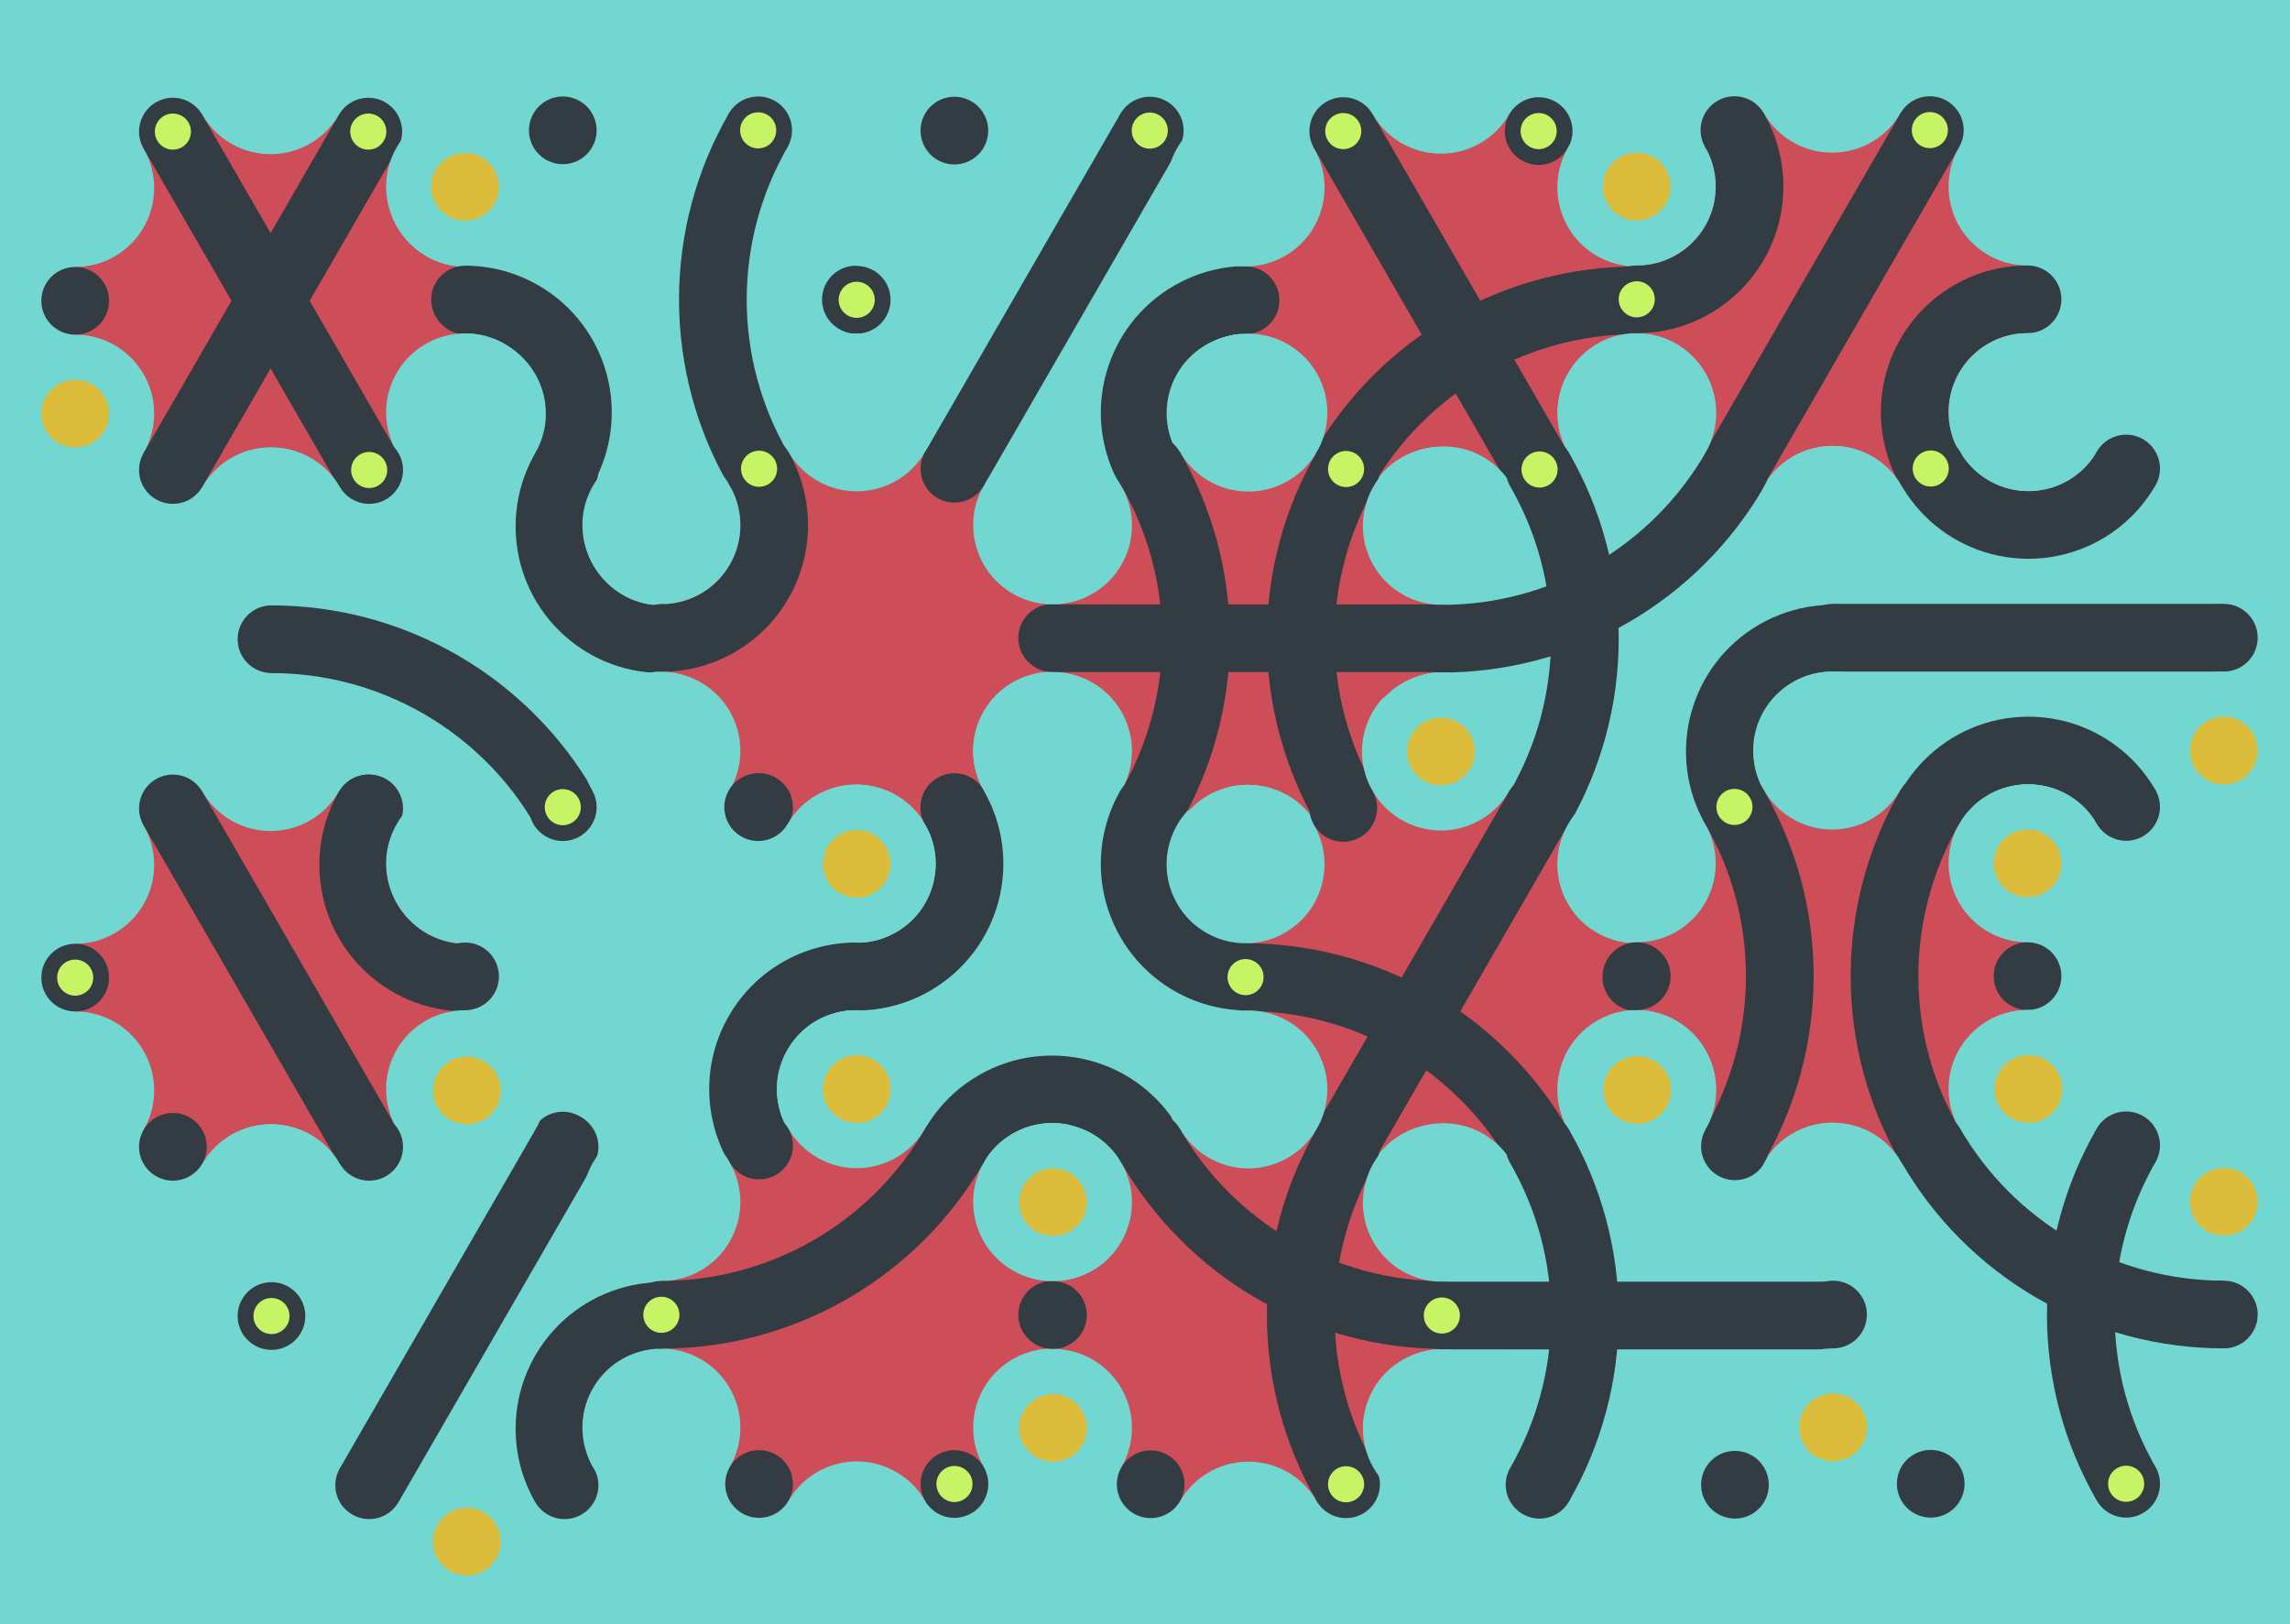 <svg xmlns='http://www.w3.org/2000/svg' width='1015' height='720'><rect width='100%' height='100%' fill='#71d7d0'/><g transform='translate(0,0)'><g transform='rotate(0 120 133)'><svg fill='none' stroke='none'><defs><clipPath id='hex-0-0'><polygon points='206.54,183.33 119.94,233.33 33.33,183.33 33.33,83.33 119.94,33.33 206.54,83.33'/></clipPath></defs><polygon points='206.54,183.33 119.94,233.33 33.33,183.33 33.33,83.33 119.94,33.33 206.54,83.33' fill='#71d7d0'/><circle r='133.335' cx='119.935' cy='133.335' fill='#cd4d58' clip-path='url(#hex-0-0)'/><g stroke='#333b43' stroke-width='30' clip-path='url(#hex-0-0)'><line x1='163.24' y1='208.33' x2='76.63' y2='58.33'/><line x1='76.63' y1='208.33' x2='163.24' y2='58.33'/></g><circle cx='206.54' cy='183.33' r='35' fill='#71d7d0'/><circle cx='206.54' cy='183.33' r='15' fill='#71d7d0'/><circle cx='119.94' cy='233.33' r='35' fill='#71d7d0'/><circle cx='119.94' cy='233.33' r='15' fill='#71d7d0'/><circle cx='33.33' cy='183.33' r='35' fill='#71d7d0'/><circle cx='33.33' cy='183.33' r='15' fill='#dbbd3b'/><circle cx='33.33' cy='83.33' r='35' fill='#71d7d0'/><circle cx='33.33' cy='83.33' r='15' fill='#71d7d0'/><circle cx='119.94' cy='33.33' r='35' fill='#71d7d0'/><circle cx='119.94' cy='33.33' r='15' fill='#71d7d0'/><circle cx='206.54' cy='83.33' r='35' fill='#71d7d0'/><circle cx='206.54' cy='83.33' r='15' fill='#71d7d0'/><circle cx='163.24' cy='208.33' r='15' fill='#333b43'/><circle cx='163.24' cy='208.33' r='8' fill='#c7f464'/><circle cx='76.63' cy='208.33' r='15' fill='#333b43'/><circle cx='76.63' cy='208.33' r='8' fill='#333b43'/><circle cx='33.33' cy='133.33' r='15' fill='#333b43'/><circle cx='33.33' cy='133.33' r='8' fill='#333b43'/><circle cx='76.63' cy='58.33' r='15' fill='#333b43'/><circle cx='76.63' cy='58.33' r='8' fill='#c7f464'/><circle cx='163.24' cy='58.33' r='15' fill='#333b43'/><circle cx='163.24' cy='58.33' r='8' fill='#c7f464'/><circle cx='206.54' cy='133.33' r='15' fill='#333b43'/><circle cx='206.54' cy='133.33' r='8' fill='#333b43'/></svg></g></g><g transform='translate(173,0)'><g transform='rotate(120 120 133)'><svg fill='none' stroke='none'><defs><clipPath id='hex-0-1'><polygon points='206.54,183.33 119.94,233.33 33.33,183.33 33.33,83.33 119.94,33.33 206.54,83.33'/></clipPath></defs><polygon points='206.54,183.33 119.94,233.33 33.33,183.33 33.33,83.33 119.94,33.33 206.54,83.33' fill='#71d7d0'/><circle r='133.335' cx='119.935' cy='133.335' fill='#71d7d0' clip-path='url(#hex-0-1)'/><g stroke='#333b43' stroke-width='30' clip-path='url(#hex-0-1)'><g><circle cx='206.54' cy='183.33' stroke='#333b43' r='50' fill='none'/></g><g><circle cx='33.33' cy='-16.68' stroke='#333b43' r='150' fill='none'/></g></g><circle cx='206.54' cy='183.33' r='35' fill='#71d7d0'/><circle cx='206.54' cy='183.33' r='15' fill='#71d7d0'/><circle cx='119.94' cy='233.33' r='35' fill='#71d7d0'/><circle cx='119.94' cy='233.33' r='15' fill='#dbbd3b'/><circle cx='33.33' cy='183.33' r='35' fill='#71d7d0'/><circle cx='33.33' cy='183.33' r='15' fill='#71d7d0'/><circle cx='33.33' cy='83.33' r='35' fill='#71d7d0'/><circle cx='33.33' cy='83.33' r='15' fill='#71d7d0'/><circle cx='119.94' cy='33.33' r='35' fill='#71d7d0'/><circle cx='119.94' cy='33.33' r='15' fill='#dbbd3b'/><circle cx='206.54' cy='83.33' r='35' fill='#71d7d0'/><circle cx='206.54' cy='83.33' r='15' fill='#71d7d0'/><circle cx='163.24' cy='208.33' r='15' fill='#333b43'/><circle cx='163.24' cy='208.33' r='8' fill='#333b43'/><circle cx='76.63' cy='208.33' r='15' fill='#333b43'/><circle cx='76.63' cy='208.33' r='8' fill='#333b43'/><circle cx='33.33' cy='133.33' r='15' fill='#333b43'/><circle cx='33.33' cy='133.33' r='8' fill='#c7f464'/><circle cx='76.63' cy='58.33' r='15' fill='#333b43'/><circle cx='76.63' cy='58.33' r='8' fill='#333b43'/><circle cx='163.24' cy='58.33' r='15' fill='#333b43'/><circle cx='163.24' cy='58.33' r='8' fill='#333b43'/><circle cx='206.54' cy='133.33' r='15' fill='#333b43'/><circle cx='206.54' cy='133.33' r='8' fill='#c7f464'/></svg></g></g><g transform='translate(346,0)'><g transform='rotate(240 120 133)'><svg fill='none' stroke='none'><defs><clipPath id='hex-0-2'><polygon points='206.54,183.33 119.94,233.33 33.33,183.33 33.33,83.33 119.94,33.33 206.54,83.33'/></clipPath></defs><polygon points='206.54,183.33 119.94,233.33 33.33,183.33 33.33,83.33 119.94,33.33 206.54,83.33' fill='#71d7d0'/><circle r='133.335' cx='119.935' cy='133.335' fill='#71d7d0' clip-path='url(#hex-0-2)'/><g stroke='#333b43' stroke-width='30' clip-path='url(#hex-0-2)'><line x1='163.24' y1='208.33' x2='76.63' y2='58.33'/><g><circle cx='33.33' cy='183.33' stroke='#333b43' r='50' fill='none'/></g></g><circle cx='206.54' cy='183.33' r='35' fill='#71d7d0'/><circle cx='206.54' cy='183.33' r='15' fill='#71d7d0'/><circle cx='119.94' cy='233.33' r='35' fill='#71d7d0'/><circle cx='119.94' cy='233.33' r='15' fill='#71d7d0'/><circle cx='33.33' cy='183.33' r='35' fill='#71d7d0'/><circle cx='33.33' cy='183.33' r='15' fill='#71d7d0'/><circle cx='33.33' cy='83.33' r='35' fill='#71d7d0'/><circle cx='33.33' cy='83.33' r='15' fill='#dbbd3b'/><circle cx='119.94' cy='33.33' r='35' fill='#71d7d0'/><circle cx='119.94' cy='33.33' r='15' fill='#71d7d0'/><circle cx='206.54' cy='83.33' r='35' fill='#71d7d0'/><circle cx='206.54' cy='83.33' r='15' fill='#71d7d0'/><circle cx='163.24' cy='208.33' r='15' fill='#333b43'/><circle cx='163.24' cy='208.33' r='8' fill='#c7f464'/><circle cx='76.63' cy='208.33' r='15' fill='#333b43'/><circle cx='76.63' cy='208.33' r='8' fill='#333b43'/><circle cx='33.33' cy='133.33' r='15' fill='#333b43'/><circle cx='33.33' cy='133.33' r='8' fill='#333b43'/><circle cx='76.63' cy='58.33' r='15' fill='#333b43'/><circle cx='76.63' cy='58.33' r='8' fill='#333b43'/><circle cx='163.24' cy='58.33' r='15' fill='#333b43'/><circle cx='163.24' cy='58.33' r='8' fill='#c7f464'/><circle cx='206.54' cy='133.33' r='15' fill='#333b43'/><circle cx='206.54' cy='133.33' r='8' fill='#333b43'/></svg></g></g><g transform='translate(519,0)'><g transform='rotate(60 120 133)'><svg fill='none' stroke='none'><defs><clipPath id='hex-0-3'><polygon points='206.54,183.33 119.94,233.33 33.33,183.33 33.33,83.33 119.94,33.33 206.54,83.33'/></clipPath></defs><polygon points='206.54,183.33 119.94,233.33 33.33,183.33 33.33,83.33 119.94,33.33 206.54,83.33' fill='#71d7d0'/><circle r='133.335' cx='119.935' cy='133.335' fill='#cd4d58' clip-path='url(#hex-0-3)'/><g stroke='#333b43' stroke-width='30' clip-path='url(#hex-0-3)'><g><circle cx='293.14' cy='133.33' stroke='#333b43' r='150' fill='none'/></g><line x1='33.33' y1='133.33' x2='206.54' y2='133.33'/></g><circle cx='206.54' cy='183.33' r='35' fill='#71d7d0'/><circle cx='206.54' cy='183.33' r='15' fill='#71d7d0'/><circle cx='119.94' cy='233.33' r='35' fill='#71d7d0'/><circle cx='119.94' cy='233.33' r='15' fill='#dbbd3b'/><circle cx='33.33' cy='183.33' r='35' fill='#71d7d0'/><circle cx='33.33' cy='183.33' r='15' fill='#71d7d0'/><circle cx='33.33' cy='83.33' r='35' fill='#71d7d0'/><circle cx='33.33' cy='83.33' r='15' fill='#71d7d0'/><circle cx='119.94' cy='33.33' r='35' fill='#71d7d0'/><circle cx='119.94' cy='33.33' r='15' fill='#71d7d0'/><circle cx='206.54' cy='83.33' r='35' fill='#71d7d0'/><circle cx='206.54' cy='83.33' r='15' fill='#dbbd3b'/><circle cx='163.24' cy='208.33' r='15' fill='#333b43'/><circle cx='163.24' cy='208.33' r='8' fill='#333b43'/><circle cx='76.63' cy='208.33' r='15' fill='#333b43'/><circle cx='76.63' cy='208.33' r='8' fill='#333b43'/><circle cx='33.33' cy='133.33' r='15' fill='#333b43'/><circle cx='33.33' cy='133.33' r='8' fill='#c7f464'/><circle cx='76.63' cy='58.33' r='15' fill='#333b43'/><circle cx='76.63' cy='58.33' r='8' fill='#c7f464'/><circle cx='163.24' cy='58.33' r='15' fill='#333b43'/><circle cx='163.24' cy='58.33' r='8' fill='#333b43'/><circle cx='206.54' cy='133.33' r='15' fill='#333b43'/><circle cx='206.54' cy='133.33' r='8' fill='#333b43'/></svg></g></g><g transform='translate(692,0)'><g transform='rotate(180 120 133)'><svg fill='none' stroke='none'><defs><clipPath id='hex-0-4'><polygon points='206.54,183.33 119.94,233.33 33.33,183.33 33.33,83.33 119.94,33.33 206.54,83.33'/></clipPath></defs><polygon points='206.54,183.33 119.94,233.33 33.33,183.33 33.33,83.33 119.94,33.33 206.54,83.33' fill='#71d7d0'/><circle r='133.335' cx='119.935' cy='133.335' fill='#cd4d58' clip-path='url(#hex-0-4)'/><g stroke='#333b43' stroke-width='30' clip-path='url(#hex-0-4)'><g><circle cx='206.54' cy='183.33' stroke='#333b43' r='50' fill='none'/></g><line x1='76.63' y1='208.33' x2='163.24' y2='58.33'/><g><circle cx='33.33' cy='83.33' stroke='#333b43' r='50' fill='none'/></g></g><circle cx='206.54' cy='183.33' r='35' fill='#71d7d0'/><circle cx='206.54' cy='183.33' r='15' fill='#dbbd3b'/><circle cx='119.94' cy='233.33' r='35' fill='#71d7d0'/><circle cx='119.94' cy='233.33' r='15' fill='#71d7d0'/><circle cx='33.33' cy='183.33' r='35' fill='#71d7d0'/><circle cx='33.33' cy='183.33' r='15' fill='#71d7d0'/><circle cx='33.33' cy='83.33' r='35' fill='#71d7d0'/><circle cx='33.33' cy='83.33' r='15' fill='#dbbd3b'/><circle cx='119.94' cy='33.33' r='35' fill='#71d7d0'/><circle cx='119.94' cy='33.33' r='15' fill='#71d7d0'/><circle cx='206.54' cy='83.33' r='35' fill='#71d7d0'/><circle cx='206.54' cy='83.33' r='15' fill='#71d7d0'/><circle cx='163.24' cy='208.33' r='15' fill='#333b43'/><circle cx='163.24' cy='208.33' r='8' fill='#333b43'/><circle cx='76.63' cy='208.33' r='15' fill='#333b43'/><circle cx='76.63' cy='208.33' r='8' fill='#c7f464'/><circle cx='33.33' cy='133.33' r='15' fill='#333b43'/><circle cx='33.33' cy='133.33' r='8' fill='#333b43'/><circle cx='76.63' cy='58.33' r='15' fill='#333b43'/><circle cx='76.63' cy='58.33' r='8' fill='#333b43'/><circle cx='163.24' cy='58.33' r='15' fill='#333b43'/><circle cx='163.24' cy='58.33' r='8' fill='#c7f464'/><circle cx='206.54' cy='133.33' r='15' fill='#333b43'/><circle cx='206.54' cy='133.33' r='8' fill='#c7f464'/></svg></g></g><g transform='translate(87,150)'><g transform='rotate(0 120 133)'><svg fill='none' stroke='none'><defs><clipPath id='hex-1-0'><polygon points='206.54,183.33 119.94,233.33 33.33,183.33 33.33,83.33 119.94,33.33 206.54,83.33'/></clipPath></defs><polygon points='206.54,183.33 119.94,233.33 33.33,183.33 33.33,83.33 119.94,33.33 206.54,83.33' fill='#71d7d0'/><circle r='133.335' cx='119.935' cy='133.335' fill='#71d7d0' clip-path='url(#hex-1-0)'/><g stroke='#333b43' stroke-width='30' clip-path='url(#hex-1-0)'><g><circle cx='33.33' cy='283.34' stroke='#333b43' r='150' fill='none'/></g><g><circle cx='206.54' cy='83.33' stroke='#333b43' r='50' fill='none'/></g></g><circle cx='206.54' cy='183.33' r='35' fill='#71d7d0'/><circle cx='206.54' cy='183.33' r='15' fill='#71d7d0'/><circle cx='119.94' cy='233.33' r='35' fill='#71d7d0'/><circle cx='119.94' cy='233.33' r='15' fill='#71d7d0'/><circle cx='33.33' cy='183.33' r='35' fill='#71d7d0'/><circle cx='33.33' cy='183.33' r='15' fill='#dbbd3b'/><circle cx='33.33' cy='83.33' r='35' fill='#71d7d0'/><circle cx='33.33' cy='83.33' r='15' fill='#71d7d0'/><circle cx='119.94' cy='33.33' r='35' fill='#71d7d0'/><circle cx='119.94' cy='33.33' r='15' fill='#71d7d0'/><circle cx='206.54' cy='83.33' r='35' fill='#71d7d0'/><circle cx='206.54' cy='83.33' r='15' fill='#dbbd3b'/><circle cx='163.24' cy='208.33' r='15' fill='#333b43'/><circle cx='163.24' cy='208.33' r='8' fill='#333b43'/><circle cx='76.63' cy='208.33' r='15' fill='#333b43'/><circle cx='76.63' cy='208.33' r='8' fill='#333b43'/><circle cx='33.33' cy='133.33' r='15' fill='#333b43'/><circle cx='33.33' cy='133.33' r='8' fill='#333b43'/><circle cx='76.63' cy='58.33' r='15' fill='#333b43'/><circle cx='76.63' cy='58.33' r='8' fill='#c7f464'/><circle cx='163.24' cy='58.33' r='15' fill='#333b43'/><circle cx='163.24' cy='58.33' r='8' fill='#333b43'/><circle cx='206.54' cy='133.33' r='15' fill='#333b43'/><circle cx='206.54' cy='133.33' r='8' fill='#333b43'/></svg></g></g><g transform='translate(260,150)'><g transform='rotate(120 120 133)'><svg fill='none' stroke='none'><defs><clipPath id='hex-1-1'><polygon points='206.54,183.33 119.94,233.33 33.33,183.33 33.33,83.33 119.94,33.33 206.54,83.33'/></clipPath></defs><polygon points='206.54,183.33 119.94,233.33 33.33,183.33 33.33,83.33 119.94,33.33 206.54,83.33' fill='#71d7d0'/><circle r='133.335' cx='119.935' cy='133.335' fill='#cd4d58' clip-path='url(#hex-1-1)'/><g stroke='#333b43' stroke-width='30' clip-path='url(#hex-1-1)'><g><circle cx='119.94' cy='233.33' stroke='#333b43' r='50' fill='none'/></g></g><circle cx='206.54' cy='183.33' r='35' fill='#71d7d0'/><circle cx='206.54' cy='183.33' r='15' fill='#dbbd3b'/><circle cx='119.94' cy='233.33' r='35' fill='#71d7d0'/><circle cx='119.94' cy='233.33' r='15' fill='#71d7d0'/><circle cx='33.33' cy='183.33' r='35' fill='#71d7d0'/><circle cx='33.33' cy='183.33' r='15' fill='#71d7d0'/><circle cx='33.33' cy='83.33' r='35' fill='#71d7d0'/><circle cx='33.33' cy='83.33' r='15' fill='#71d7d0'/><circle cx='119.94' cy='33.33' r='35' fill='#71d7d0'/><circle cx='119.94' cy='33.33' r='15' fill='#dbbd3b'/><circle cx='206.54' cy='83.33' r='35' fill='#71d7d0'/><circle cx='206.54' cy='83.33' r='15' fill='#71d7d0'/><circle cx='163.24' cy='208.33' r='15' fill='#333b43'/><circle cx='163.24' cy='208.33' r='8' fill='#333b43'/><circle cx='76.63' cy='208.33' r='15' fill='#333b43'/><circle cx='76.63' cy='208.33' r='8' fill='#c7f464'/><circle cx='33.33' cy='133.33' r='15' fill='#333b43'/><circle cx='33.33' cy='133.33' r='8' fill='#333b43'/><circle cx='76.63' cy='58.33' r='15' fill='#333b43'/><circle cx='76.63' cy='58.33' r='8' fill='#333b43'/><circle cx='163.24' cy='58.33' r='15' fill='#333b43'/><circle cx='163.24' cy='58.33' r='8' fill='#333b43'/><circle cx='206.54' cy='133.33' r='15' fill='#333b43'/><circle cx='206.54' cy='133.33' r='8' fill='#c7f464'/></svg></g></g><g transform='translate(433,150)'><g transform='rotate(240 120 133)'><svg fill='none' stroke='none'><defs><clipPath id='hex-1-2'><polygon points='206.54,183.33 119.94,233.33 33.33,183.33 33.33,83.33 119.94,33.33 206.54,83.33'/></clipPath></defs><polygon points='206.54,183.33 119.94,233.33 33.33,183.33 33.33,83.33 119.94,33.33 206.54,83.33' fill='#71d7d0'/><circle r='133.335' cx='119.935' cy='133.335' fill='#cd4d58' clip-path='url(#hex-1-2)'/><g stroke='#333b43' stroke-width='30' clip-path='url(#hex-1-2)'><g><circle cx='33.33' cy='283.34' stroke='#333b43' r='150' fill='none'/></g><line x1='76.63' y1='208.33' x2='163.24' y2='58.33'/><g><circle cx='206.54' cy='-16.66' stroke='#333b43' r='150' fill='none'/></g></g><circle cx='206.54' cy='183.33' r='35' fill='#71d7d0'/><circle cx='206.54' cy='183.33' r='15' fill='#71d7d0'/><circle cx='119.94' cy='233.33' r='35' fill='#71d7d0'/><circle cx='119.94' cy='233.33' r='15' fill='#71d7d0'/><circle cx='33.33' cy='183.33' r='35' fill='#71d7d0'/><circle cx='33.33' cy='183.33' r='15' fill='#dbbd3b'/><circle cx='33.33' cy='83.33' r='35' fill='#71d7d0'/><circle cx='33.33' cy='83.33' r='15' fill='#71d7d0'/><circle cx='119.94' cy='33.33' r='35' fill='#71d7d0'/><circle cx='119.94' cy='33.33' r='15' fill='#71d7d0'/><circle cx='206.54' cy='83.33' r='35' fill='#71d7d0'/><circle cx='206.54' cy='83.33' r='15' fill='#71d7d0'/><circle cx='163.24' cy='208.33' r='15' fill='#333b43'/><circle cx='163.24' cy='208.33' r='8' fill='#c7f464'/><circle cx='76.63' cy='208.33' r='15' fill='#333b43'/><circle cx='76.63' cy='208.33' r='8' fill='#333b43'/><circle cx='33.33' cy='133.33' r='15' fill='#333b43'/><circle cx='33.33' cy='133.33' r='8' fill='#333b43'/><circle cx='76.63' cy='58.33' r='15' fill='#333b43'/><circle cx='76.63' cy='58.33' r='8' fill='#c7f464'/><circle cx='163.24' cy='58.33' r='15' fill='#333b43'/><circle cx='163.24' cy='58.33' r='8' fill='#333b43'/><circle cx='206.54' cy='133.33' r='15' fill='#333b43'/><circle cx='206.54' cy='133.33' r='8' fill='#333b43'/></svg></g></g><g transform='translate(606,150)'><g transform='rotate(60 120 133)'><svg fill='none' stroke='none'><defs><clipPath id='hex-1-3'><polygon points='206.54,183.33 119.94,233.33 33.33,183.33 33.33,83.33 119.94,33.33 206.54,83.33'/></clipPath></defs><polygon points='206.54,183.33 119.94,233.33 33.33,183.33 33.33,83.33 119.94,33.33 206.54,83.33' fill='#71d7d0'/><circle r='133.335' cx='119.935' cy='133.335' fill='#71d7d0' clip-path='url(#hex-1-3)'/><g stroke='#333b43' stroke-width='30' clip-path='url(#hex-1-3)'><g><circle cx='33.33' cy='283.34' stroke='#333b43' r='150' fill='none'/></g><g><circle cx='-53.28' cy='133.33' stroke='#333b43' r='150' fill='none'/></g><g><circle cx='206.54' cy='83.33' stroke='#333b43' r='50' fill='none'/></g></g><circle cx='206.54' cy='183.33' r='35' fill='#71d7d0'/><circle cx='206.54' cy='183.33' r='15' fill='#dbbd3b'/><circle cx='119.94' cy='233.33' r='35' fill='#71d7d0'/><circle cx='119.94' cy='233.33' r='15' fill='#dbbd3b'/><circle cx='33.33' cy='183.33' r='35' fill='#71d7d0'/><circle cx='33.33' cy='183.33' r='15' fill='#71d7d0'/><circle cx='33.33' cy='83.33' r='35' fill='#71d7d0'/><circle cx='33.33' cy='83.33' r='15' fill='#71d7d0'/><circle cx='119.94' cy='33.33' r='35' fill='#71d7d0'/><circle cx='119.94' cy='33.33' r='15' fill='#dbbd3b'/><circle cx='206.54' cy='83.33' r='35' fill='#71d7d0'/><circle cx='206.54' cy='83.33' r='15' fill='#71d7d0'/><circle cx='163.24' cy='208.33' r='15' fill='#333b43'/><circle cx='163.24' cy='208.33' r='8' fill='#333b43'/><circle cx='76.63' cy='208.33' r='15' fill='#333b43'/><circle cx='76.63' cy='208.33' r='8' fill='#333b43'/><circle cx='33.33' cy='133.33' r='15' fill='#333b43'/><circle cx='33.33' cy='133.33' r='8' fill='#c7f464'/><circle cx='76.63' cy='58.33' r='15' fill='#333b43'/><circle cx='76.63' cy='58.33' r='8' fill='#333b43'/><circle cx='163.24' cy='58.33' r='15' fill='#333b43'/><circle cx='163.24' cy='58.33' r='8' fill='#333b43'/><circle cx='206.54' cy='133.33' r='15' fill='#333b43'/><circle cx='206.54' cy='133.33' r='8' fill='#c7f464'/></svg></g></g><g transform='translate(779,150)'><g transform='rotate(180 120 133)'><svg fill='none' stroke='none'><defs><clipPath id='hex-1-4'><polygon points='206.54,183.33 119.94,233.33 33.33,183.33 33.33,83.33 119.94,33.33 206.54,83.33'/></clipPath></defs><polygon points='206.54,183.33 119.94,233.33 33.33,183.33 33.33,83.33 119.94,33.33 206.54,83.33' fill='#71d7d0'/><circle r='133.335' cx='119.935' cy='133.335' fill='#71d7d0' clip-path='url(#hex-1-4)'/><g stroke='#333b43' stroke-width='30' clip-path='url(#hex-1-4)'><g><circle cx='119.94' cy='233.33' stroke='#333b43' r='50' fill='none'/></g><line x1='33.33' y1='133.33' x2='206.54' y2='133.33'/><g><circle cx='119.94' cy='33.33' stroke='#333b43' r='50' fill='none'/></g></g><circle cx='206.54' cy='183.33' r='35' fill='#71d7d0'/><circle cx='206.54' cy='183.33' r='15' fill='#71d7d0'/><circle cx='119.94' cy='233.33' r='35' fill='#71d7d0'/><circle cx='119.94' cy='233.33' r='15' fill='#71d7d0'/><circle cx='33.33' cy='183.33' r='35' fill='#71d7d0'/><circle cx='33.33' cy='183.33' r='15' fill='#71d7d0'/><circle cx='33.33' cy='83.33' r='35' fill='#71d7d0'/><circle cx='33.33' cy='83.33' r='15' fill='#dbbd3b'/><circle cx='119.94' cy='33.33' r='35' fill='#71d7d0'/><circle cx='119.94' cy='33.33' r='15' fill='#71d7d0'/><circle cx='206.54' cy='83.33' r='35' fill='#71d7d0'/><circle cx='206.54' cy='83.33' r='15' fill='#71d7d0'/><circle cx='163.24' cy='208.33' r='15' fill='#333b43'/><circle cx='163.24' cy='208.33' r='8' fill='#c7f464'/><circle cx='76.63' cy='208.33' r='15' fill='#333b43'/><circle cx='76.63' cy='208.33' r='8' fill='#333b43'/><circle cx='33.33' cy='133.33' r='15' fill='#333b43'/><circle cx='33.33' cy='133.33' r='8' fill='#333b43'/><circle cx='76.63' cy='58.33' r='15' fill='#333b43'/><circle cx='76.63' cy='58.33' r='8' fill='#333b43'/><circle cx='163.24' cy='58.33' r='15' fill='#333b43'/><circle cx='163.24' cy='58.33' r='8' fill='#c7f464'/><circle cx='206.54' cy='133.33' r='15' fill='#333b43'/><circle cx='206.54' cy='133.33' r='8' fill='#333b43'/></svg></g></g><g transform='translate(0,300)'><g transform='rotate(0 120 133)'><svg fill='none' stroke='none'><defs><clipPath id='hex-2-0'><polygon points='206.54,183.33 119.94,233.33 33.33,183.33 33.33,83.33 119.94,33.33 206.54,83.33'/></clipPath></defs><polygon points='206.54,183.33 119.94,233.33 33.33,183.33 33.33,83.33 119.94,33.33 206.54,83.33' fill='#71d7d0'/><circle r='133.335' cx='119.935' cy='133.335' fill='#cd4d58' clip-path='url(#hex-2-0)'/><g stroke='#333b43' stroke-width='30' clip-path='url(#hex-2-0)'><line x1='163.24' y1='208.33' x2='76.63' y2='58.33'/><g><circle cx='206.54' cy='83.33' stroke='#333b43' r='50' fill='none'/></g></g><circle cx='206.54' cy='183.33' r='35' fill='#71d7d0'/><circle cx='206.54' cy='183.33' r='15' fill='#71d7d0'/><circle cx='119.94' cy='233.33' r='35' fill='#71d7d0'/><circle cx='119.94' cy='233.33' r='15' fill='#dbbd3b'/><circle cx='33.33' cy='183.33' r='35' fill='#71d7d0'/><circle cx='33.33' cy='183.33' r='15' fill='#71d7d0'/><circle cx='33.33' cy='83.33' r='35' fill='#71d7d0'/><circle cx='33.33' cy='83.33' r='15' fill='#71d7d0'/><circle cx='119.94' cy='33.33' r='35' fill='#71d7d0'/><circle cx='119.94' cy='33.33' r='15' fill='#71d7d0'/><circle cx='206.54' cy='83.33' r='35' fill='#71d7d0'/><circle cx='206.54' cy='83.33' r='15' fill='#dbbd3b'/><circle cx='163.24' cy='208.33' r='15' fill='#333b43'/><circle cx='163.24' cy='208.33' r='8' fill='#333b43'/><circle cx='76.63' cy='208.33' r='15' fill='#333b43'/><circle cx='76.63' cy='208.33' r='8' fill='#333b43'/><circle cx='33.33' cy='133.33' r='15' fill='#333b43'/><circle cx='33.33' cy='133.33' r='8' fill='#c7f464'/><circle cx='76.63' cy='58.33' r='15' fill='#333b43'/><circle cx='76.63' cy='58.33' r='8' fill='#333b43'/><circle cx='163.24' cy='58.33' r='15' fill='#333b43'/><circle cx='163.24' cy='58.33' r='8' fill='#333b43'/><circle cx='206.54' cy='133.33' r='15' fill='#333b43'/><circle cx='206.54' cy='133.33' r='8' fill='#333b43'/></svg></g></g><g transform='translate(173,300)'><g transform='rotate(120 120 133)'><svg fill='none' stroke='none'><defs><clipPath id='hex-2-1'><polygon points='206.54,183.33 119.94,233.33 33.33,183.33 33.33,83.33 119.94,33.33 206.54,83.33'/></clipPath></defs><polygon points='206.54,183.33 119.94,233.33 33.33,183.33 33.33,83.33 119.94,33.33 206.54,83.33' fill='#71d7d0'/><circle r='133.335' cx='119.935' cy='133.335' fill='#71d7d0' clip-path='url(#hex-2-1)'/><g stroke='#333b43' stroke-width='30' clip-path='url(#hex-2-1)'><g><circle cx='119.94' cy='33.33' stroke='#333b43' r='50' fill='none'/></g></g><circle cx='206.54' cy='183.33' r='35' fill='#71d7d0'/><circle cx='206.54' cy='183.33' r='15' fill='#dbbd3b'/><circle cx='119.94' cy='233.33' r='35' fill='#71d7d0'/><circle cx='119.94' cy='233.33' r='15' fill='#71d7d0'/><circle cx='33.33' cy='183.33' r='35' fill='#71d7d0'/><circle cx='33.33' cy='183.33' r='15' fill='#71d7d0'/><circle cx='33.33' cy='83.33' r='35' fill='#71d7d0'/><circle cx='33.33' cy='83.33' r='15' fill='#dbbd3b'/><circle cx='119.94' cy='33.33' r='35' fill='#71d7d0'/><circle cx='119.94' cy='33.33' r='15' fill='#71d7d0'/><circle cx='206.54' cy='83.33' r='35' fill='#71d7d0'/><circle cx='206.54' cy='83.33' r='15' fill='#71d7d0'/><circle cx='163.24' cy='208.33' r='15' fill='#333b43'/><circle cx='163.24' cy='208.33' r='8' fill='#333b43'/><circle cx='76.63' cy='208.33' r='15' fill='#333b43'/><circle cx='76.63' cy='208.33' r='8' fill='#c7f464'/><circle cx='33.33' cy='133.33' r='15' fill='#333b43'/><circle cx='33.33' cy='133.33' r='8' fill='#333b43'/><circle cx='76.63' cy='58.33' r='15' fill='#333b43'/><circle cx='76.63' cy='58.33' r='8' fill='#333b43'/><circle cx='163.24' cy='58.33' r='15' fill='#333b43'/><circle cx='163.24' cy='58.33' r='8' fill='#c7f464'/><circle cx='206.54' cy='133.33' r='15' fill='#333b43'/><circle cx='206.54' cy='133.33' r='8' fill='#333b43'/></svg></g></g><g transform='translate(346,300)'><g transform='rotate(240 120 133)'><svg fill='none' stroke='none'><defs><clipPath id='hex-2-2'><polygon points='206.54,183.33 119.94,233.33 33.33,183.33 33.33,83.33 119.94,33.33 206.54,83.33'/></clipPath></defs><polygon points='206.54,183.33 119.94,233.33 33.33,183.33 33.33,83.33 119.94,33.33 206.54,83.33' fill='#71d7d0'/><circle r='133.335' cx='119.935' cy='133.335' fill='#71d7d0' clip-path='url(#hex-2-2)'/><g stroke='#333b43' stroke-width='30' clip-path='url(#hex-2-2)'><g><circle cx='119.94' cy='233.33' stroke='#333b43' r='50' fill='none'/></g><g><circle cx='33.33' cy='83.33' stroke='#333b43' r='50' fill='none'/></g><g><circle cx='206.54' cy='83.33' stroke='#333b43' r='50' fill='none'/></g></g><circle cx='206.54' cy='183.33' r='35' fill='#71d7d0'/><circle cx='206.54' cy='183.33' r='15' fill='#71d7d0'/><circle cx='119.94' cy='233.33' r='35' fill='#71d7d0'/><circle cx='119.94' cy='233.33' r='15' fill='#dbbd3b'/><circle cx='33.33' cy='183.33' r='35' fill='#71d7d0'/><circle cx='33.33' cy='183.33' r='15' fill='#dbbd3b'/><circle cx='33.33' cy='83.33' r='35' fill='#71d7d0'/><circle cx='33.33' cy='83.33' r='15' fill='#71d7d0'/><circle cx='119.94' cy='33.33' r='35' fill='#71d7d0'/><circle cx='119.94' cy='33.33' r='15' fill='#71d7d0'/><circle cx='206.54' cy='83.33' r='35' fill='#71d7d0'/><circle cx='206.54' cy='83.33' r='15' fill='#dbbd3b'/><circle cx='163.24' cy='208.33' r='15' fill='#333b43'/><circle cx='163.24' cy='208.33' r='8' fill='#333b43'/><circle cx='76.63' cy='208.33' r='15' fill='#333b43'/><circle cx='76.63' cy='208.33' r='8' fill='#333b43'/><circle cx='33.33' cy='133.33' r='15' fill='#333b43'/><circle cx='33.33' cy='133.33' r='8' fill='#333b43'/><circle cx='76.63' cy='58.33' r='15' fill='#333b43'/><circle cx='76.63' cy='58.33' r='8' fill='#c7f464'/><circle cx='163.24' cy='58.33' r='15' fill='#333b43'/><circle cx='163.24' cy='58.33' r='8' fill='#333b43'/><circle cx='206.54' cy='133.33' r='15' fill='#333b43'/><circle cx='206.54' cy='133.33' r='8' fill='#333b43'/></svg></g></g><g transform='translate(519,300)'><g transform='rotate(60 120 133)'><svg fill='none' stroke='none'><defs><clipPath id='hex-2-3'><polygon points='206.54,183.33 119.94,233.33 33.33,183.33 33.33,83.33 119.94,33.33 206.54,83.33'/></clipPath></defs><polygon points='206.54,183.33 119.94,233.33 33.33,183.33 33.33,83.33 119.94,33.33 206.54,83.33' fill='#71d7d0'/><circle r='133.335' cx='119.935' cy='133.335' fill='#cd4d58' clip-path='url(#hex-2-3)'/><g stroke='#333b43' stroke-width='30' clip-path='url(#hex-2-3)'><line x1='163.24' y1='208.33' x2='76.63' y2='58.33'/><g><circle cx='206.54' cy='283.32' stroke='#333b43' r='150' fill='none'/></g></g><circle cx='206.54' cy='183.33' r='35' fill='#71d7d0'/><circle cx='206.54' cy='183.33' r='15' fill='#dbbd3b'/><circle cx='119.94' cy='233.33' r='35' fill='#71d7d0'/><circle cx='119.94' cy='233.33' r='15' fill='#71d7d0'/><circle cx='33.33' cy='183.33' r='35' fill='#71d7d0'/><circle cx='33.33' cy='183.33' r='15' fill='#71d7d0'/><circle cx='33.33' cy='83.33' r='35' fill='#71d7d0'/><circle cx='33.33' cy='83.33' r='15' fill='#dbbd3b'/><circle cx='119.94' cy='33.33' r='35' fill='#71d7d0'/><circle cx='119.94' cy='33.33' r='15' fill='#dbbd3b'/><circle cx='206.54' cy='83.33' r='35' fill='#71d7d0'/><circle cx='206.54' cy='83.33' r='15' fill='#71d7d0'/><circle cx='163.24' cy='208.33' r='15' fill='#333b43'/><circle cx='163.24' cy='208.33' r='8' fill='#333b43'/><circle cx='76.63' cy='208.33' r='15' fill='#333b43'/><circle cx='76.63' cy='208.33' r='8' fill='#c7f464'/><circle cx='33.33' cy='133.33' r='15' fill='#333b43'/><circle cx='33.33' cy='133.33' r='8' fill='#333b43'/><circle cx='76.63' cy='58.33' r='15' fill='#333b43'/><circle cx='76.63' cy='58.33' r='8' fill='#333b43'/><circle cx='163.24' cy='58.33' r='15' fill='#333b43'/><circle cx='163.24' cy='58.33' r='8' fill='#333b43'/><circle cx='206.54' cy='133.33' r='15' fill='#333b43'/><circle cx='206.54' cy='133.33' r='8' fill='#c7f464'/></svg></g></g><g transform='translate(692,300)'><g transform='rotate(180 120 133)'><svg fill='none' stroke='none'><defs><clipPath id='hex-2-4'><polygon points='206.54,183.33 119.94,233.33 33.33,183.33 33.33,83.33 119.94,33.33 206.54,83.33'/></clipPath></defs><polygon points='206.54,183.33 119.94,233.33 33.33,183.33 33.33,83.33 119.94,33.33 206.54,83.33' fill='#71d7d0'/><circle r='133.335' cx='119.935' cy='133.335' fill='#cd4d58' clip-path='url(#hex-2-4)'/><g stroke='#333b43' stroke-width='30' clip-path='url(#hex-2-4)'><g><circle cx='293.14' cy='133.33' stroke='#333b43' r='150' fill='none'/></g><g><circle cx='-53.28' cy='133.33' stroke='#333b43' r='150' fill='none'/></g></g><circle cx='206.54' cy='183.33' r='35' fill='#71d7d0'/><circle cx='206.54' cy='183.33' r='15' fill='#71d7d0'/><circle cx='119.94' cy='233.33' r='35' fill='#71d7d0'/><circle cx='119.94' cy='233.33' r='15' fill='#71d7d0'/><circle cx='33.33' cy='183.33' r='35' fill='#71d7d0'/><circle cx='33.33' cy='183.33' r='15' fill='#dbbd3b'/><circle cx='33.33' cy='83.33' r='35' fill='#71d7d0'/><circle cx='33.33' cy='83.33' r='15' fill='#71d7d0'/><circle cx='119.94' cy='33.33' r='35' fill='#71d7d0'/><circle cx='119.94' cy='33.33' r='15' fill='#71d7d0'/><circle cx='206.54' cy='83.33' r='35' fill='#71d7d0'/><circle cx='206.54' cy='83.33' r='15' fill='#71d7d0'/><circle cx='163.24' cy='208.33' r='15' fill='#333b43'/><circle cx='163.24' cy='208.33' r='8' fill='#c7f464'/><circle cx='76.63' cy='208.33' r='15' fill='#333b43'/><circle cx='76.63' cy='208.33' r='8' fill='#333b43'/><circle cx='33.33' cy='133.33' r='15' fill='#333b43'/><circle cx='33.33' cy='133.33' r='8' fill='#333b43'/><circle cx='76.63' cy='58.33' r='15' fill='#333b43'/><circle cx='76.63' cy='58.33' r='8' fill='#c7f464'/><circle cx='163.24' cy='58.33' r='15' fill='#333b43'/><circle cx='163.24' cy='58.33' r='8' fill='#333b43'/><circle cx='206.54' cy='133.33' r='15' fill='#333b43'/><circle cx='206.54' cy='133.33' r='8' fill='#333b43'/></svg></g></g><g transform='translate(87,450)'><g transform='rotate(0 120 133)'><svg fill='none' stroke='none'><defs><clipPath id='hex-3-0'><polygon points='206.54,183.33 119.94,233.33 33.33,183.33 33.33,83.33 119.94,33.33 206.54,83.33'/></clipPath></defs><polygon points='206.54,183.33 119.94,233.33 33.33,183.33 33.33,83.33 119.94,33.33 206.54,83.33' fill='#71d7d0'/><circle r='133.335' cx='119.935' cy='133.335' fill='#71d7d0' clip-path='url(#hex-3-0)'/><g stroke='#333b43' stroke-width='30' clip-path='url(#hex-3-0)'><g><circle cx='206.54' cy='183.33' stroke='#333b43' r='50' fill='none'/></g><line x1='76.63' y1='208.33' x2='163.24' y2='58.33'/></g><circle cx='206.54' cy='183.33' r='35' fill='#71d7d0'/><circle cx='206.54' cy='183.33' r='15' fill='#dbbd3b'/><circle cx='119.94' cy='233.33' r='35' fill='#71d7d0'/><circle cx='119.94' cy='233.33' r='15' fill='#dbbd3b'/><circle cx='33.33' cy='183.33' r='35' fill='#71d7d0'/><circle cx='33.33' cy='183.33' r='15' fill='#71d7d0'/><circle cx='33.33' cy='83.33' r='35' fill='#71d7d0'/><circle cx='33.33' cy='83.33' r='15' fill='#71d7d0'/><circle cx='119.94' cy='33.33' r='35' fill='#71d7d0'/><circle cx='119.94' cy='33.33' r='15' fill='#dbbd3b'/><circle cx='206.54' cy='83.33' r='35' fill='#71d7d0'/><circle cx='206.54' cy='83.33' r='15' fill='#71d7d0'/><circle cx='163.24' cy='208.33' r='15' fill='#333b43'/><circle cx='163.24' cy='208.33' r='8' fill='#333b43'/><circle cx='76.63' cy='208.33' r='15' fill='#333b43'/><circle cx='76.63' cy='208.33' r='8' fill='#333b43'/><circle cx='33.33' cy='133.33' r='15' fill='#333b43'/><circle cx='33.33' cy='133.33' r='8' fill='#c7f464'/><circle cx='76.63' cy='58.33' r='15' fill='#333b43'/><circle cx='76.63' cy='58.33' r='8' fill='#333b43'/><circle cx='163.24' cy='58.33' r='15' fill='#333b43'/><circle cx='163.24' cy='58.33' r='8' fill='#333b43'/><circle cx='206.54' cy='133.33' r='15' fill='#333b43'/><circle cx='206.54' cy='133.33' r='8' fill='#c7f464'/></svg></g></g><g transform='translate(260,450)'><g transform='rotate(120 120 133)'><svg fill='none' stroke='none'><defs><clipPath id='hex-3-1'><polygon points='206.54,183.33 119.94,233.33 33.33,183.33 33.33,83.33 119.94,33.33 206.54,83.33'/></clipPath></defs><polygon points='206.54,183.33 119.94,233.33 33.33,183.33 33.33,83.33 119.94,33.33 206.54,83.33' fill='#71d7d0'/><circle r='133.335' cx='119.935' cy='133.335' fill='#cd4d58' clip-path='url(#hex-3-1)'/><g stroke='#333b43' stroke-width='30' clip-path='url(#hex-3-1)'><g><circle cx='33.33' cy='283.34' stroke='#333b43' r='150' fill='none'/></g></g><circle cx='206.54' cy='183.33' r='35' fill='#71d7d0'/><circle cx='206.54' cy='183.33' r='15' fill='#71d7d0'/><circle cx='119.94' cy='233.33' r='35' fill='#71d7d0'/><circle cx='119.94' cy='233.33' r='15' fill='#71d7d0'/><circle cx='33.33' cy='183.33' r='35' fill='#71d7d0'/><circle cx='33.33' cy='183.33' r='15' fill='#dbbd3b'/><circle cx='33.33' cy='83.33' r='35' fill='#71d7d0'/><circle cx='33.33' cy='83.33' r='15' fill='#dbbd3b'/><circle cx='119.94' cy='33.33' r='35' fill='#71d7d0'/><circle cx='119.94' cy='33.33' r='15' fill='#71d7d0'/><circle cx='206.54' cy='83.33' r='35' fill='#71d7d0'/><circle cx='206.54' cy='83.33' r='15' fill='#71d7d0'/><circle cx='163.24' cy='208.33' r='15' fill='#333b43'/><circle cx='163.24' cy='208.33' r='8' fill='#c7f464'/><circle cx='76.63' cy='208.33' r='15' fill='#333b43'/><circle cx='76.63' cy='208.33' r='8' fill='#333b43'/><circle cx='33.33' cy='133.33' r='15' fill='#333b43'/><circle cx='33.33' cy='133.33' r='8' fill='#333b43'/><circle cx='76.63' cy='58.33' r='15' fill='#333b43'/><circle cx='76.63' cy='58.33' r='8' fill='#333b43'/><circle cx='163.24' cy='58.33' r='15' fill='#333b43'/><circle cx='163.24' cy='58.33' r='8' fill='#c7f464'/><circle cx='206.54' cy='133.33' r='15' fill='#333b43'/><circle cx='206.54' cy='133.33' r='8' fill='#333b43'/></svg></g></g><g transform='translate(433,450)'><g transform='rotate(240 120 133)'><svg fill='none' stroke='none'><defs><clipPath id='hex-3-2'><polygon points='206.54,183.33 119.94,233.33 33.33,183.33 33.33,83.33 119.94,33.33 206.54,83.33'/></clipPath></defs><polygon points='206.54,183.33 119.94,233.33 33.33,183.33 33.33,83.33 119.94,33.33 206.54,83.33' fill='#71d7d0'/><circle r='133.335' cx='119.935' cy='133.335' fill='#cd4d58' clip-path='url(#hex-3-2)'/><g stroke='#333b43' stroke-width='30' clip-path='url(#hex-3-2)'><g><circle cx='33.33' cy='283.34' stroke='#333b43' r='150' fill='none'/></g><g><circle cx='206.54' cy='283.32' stroke='#333b43' r='150' fill='none'/></g></g><circle cx='206.54' cy='183.33' r='35' fill='#71d7d0'/><circle cx='206.54' cy='183.33' r='15' fill='#71d7d0'/><circle cx='119.94' cy='233.33' r='35' fill='#71d7d0'/><circle cx='119.94' cy='233.33' r='15' fill='#dbbd3b'/><circle cx='33.33' cy='183.33' r='35' fill='#71d7d0'/><circle cx='33.33' cy='183.33' r='15' fill='#71d7d0'/><circle cx='33.33' cy='83.33' r='35' fill='#71d7d0'/><circle cx='33.33' cy='83.33' r='15' fill='#71d7d0'/><circle cx='119.94' cy='33.33' r='35' fill='#71d7d0'/><circle cx='119.94' cy='33.33' r='15' fill='#dbbd3b'/><circle cx='206.54' cy='83.33' r='35' fill='#71d7d0'/><circle cx='206.54' cy='83.33' r='15' fill='#dbbd3b'/><circle cx='163.24' cy='208.33' r='15' fill='#333b43'/><circle cx='163.24' cy='208.33' r='8' fill='#333b43'/><circle cx='76.63' cy='208.33' r='15' fill='#333b43'/><circle cx='76.63' cy='208.33' r='8' fill='#333b43'/><circle cx='33.33' cy='133.33' r='15' fill='#333b43'/><circle cx='33.33' cy='133.33' r='8' fill='#c7f464'/><circle cx='76.63' cy='58.33' r='15' fill='#333b43'/><circle cx='76.63' cy='58.33' r='8' fill='#333b43'/><circle cx='163.24' cy='58.33' r='15' fill='#333b43'/><circle cx='163.24' cy='58.33' r='8' fill='#333b43'/><circle cx='206.54' cy='133.33' r='15' fill='#333b43'/><circle cx='206.54' cy='133.33' r='8' fill='#333b43'/></svg></g></g><g transform='translate(606,450)'><g transform='rotate(60 120 133)'><svg fill='none' stroke='none'><defs><clipPath id='hex-3-3'><polygon points='206.54,183.33 119.94,233.33 33.33,183.33 33.33,83.33 119.94,33.33 206.54,83.33'/></clipPath></defs><polygon points='206.54,183.33 119.94,233.33 33.33,183.33 33.33,83.33 119.94,33.33 206.54,83.33' fill='#71d7d0'/><circle r='133.335' cx='119.935' cy='133.335' fill='#71d7d0' clip-path='url(#hex-3-3)'/><g stroke='#333b43' stroke-width='30' clip-path='url(#hex-3-3)'><g><circle cx='33.33' cy='283.34' stroke='#333b43' r='150' fill='none'/></g><line x1='76.63' y1='208.33' x2='163.24' y2='58.33'/></g><circle cx='206.54' cy='183.33' r='35' fill='#71d7d0'/><circle cx='206.54' cy='183.33' r='15' fill='#71d7d0'/><circle cx='119.94' cy='233.33' r='35' fill='#71d7d0'/><circle cx='119.94' cy='233.33' r='15' fill='#71d7d0'/><circle cx='33.33' cy='183.33' r='35' fill='#71d7d0'/><circle cx='33.33' cy='183.33' r='15' fill='#71d7d0'/><circle cx='33.33' cy='83.33' r='35' fill='#71d7d0'/><circle cx='33.33' cy='83.33' r='15' fill='#dbbd3b'/><circle cx='119.94' cy='33.33' r='35' fill='#71d7d0'/><circle cx='119.94' cy='33.33' r='15' fill='#71d7d0'/><circle cx='206.54' cy='83.33' r='35' fill='#71d7d0'/><circle cx='206.54' cy='83.33' r='15' fill='#71d7d0'/><circle cx='163.24' cy='208.33' r='15' fill='#333b43'/><circle cx='163.24' cy='208.33' r='8' fill='#333b43'/><circle cx='76.63' cy='208.33' r='15' fill='#333b43'/><circle cx='76.63' cy='208.33' r='8' fill='#c7f464'/><circle cx='33.33' cy='133.33' r='15' fill='#333b43'/><circle cx='33.33' cy='133.33' r='8' fill='#333b43'/><circle cx='76.63' cy='58.33' r='15' fill='#333b43'/><circle cx='76.63' cy='58.33' r='8' fill='#333b43'/><circle cx='163.24' cy='58.33' r='15' fill='#333b43'/><circle cx='163.24' cy='58.33' r='8' fill='#c7f464'/><circle cx='206.54' cy='133.33' r='15' fill='#333b43'/><circle cx='206.54' cy='133.33' r='8' fill='#333b43'/></svg></g></g><g transform='translate(779,450)'><g transform='rotate(180 120 133)'><svg fill='none' stroke='none'><defs><clipPath id='hex-3-4'><polygon points='206.54,183.33 119.94,233.33 33.33,183.33 33.33,83.33 119.94,33.33 206.54,83.33'/></clipPath></defs><polygon points='206.54,183.33 119.94,233.33 33.33,183.33 33.33,83.33 119.94,33.33 206.54,83.33' fill='#71d7d0'/><circle r='133.335' cx='119.935' cy='133.335' fill='#71d7d0' clip-path='url(#hex-3-4)'/><g stroke='#333b43' stroke-width='30' clip-path='url(#hex-3-4)'><g><circle cx='33.33' cy='283.34' stroke='#333b43' r='150' fill='none'/></g><g><circle cx='-53.28' cy='133.33' stroke='#333b43' r='150' fill='none'/></g></g><circle cx='206.54' cy='183.33' r='35' fill='#71d7d0'/><circle cx='206.54' cy='183.33' r='15' fill='#71d7d0'/><circle cx='119.94' cy='233.33' r='35' fill='#71d7d0'/><circle cx='119.94' cy='233.33' r='15' fill='#dbbd3b'/><circle cx='33.33' cy='183.33' r='35' fill='#71d7d0'/><circle cx='33.33' cy='183.33' r='15' fill='#dbbd3b'/><circle cx='33.33' cy='83.33' r='35' fill='#71d7d0'/><circle cx='33.33' cy='83.33' r='15' fill='#71d7d0'/><circle cx='119.94' cy='33.33' r='35' fill='#71d7d0'/><circle cx='119.94' cy='33.33' r='15' fill='#71d7d0'/><circle cx='206.54' cy='83.33' r='35' fill='#71d7d0'/><circle cx='206.54' cy='83.33' r='15' fill='#dbbd3b'/><circle cx='163.24' cy='208.33' r='15' fill='#333b43'/><circle cx='163.24' cy='208.33' r='8' fill='#333b43'/><circle cx='76.63' cy='208.33' r='15' fill='#333b43'/><circle cx='76.63' cy='208.33' r='8' fill='#333b43'/><circle cx='33.33' cy='133.33' r='15' fill='#333b43'/><circle cx='33.33' cy='133.33' r='8' fill='#333b43'/><circle cx='76.63' cy='58.33' r='15' fill='#333b43'/><circle cx='76.63' cy='58.33' r='8' fill='#c7f464'/><circle cx='163.24' cy='58.33' r='15' fill='#333b43'/><circle cx='163.24' cy='58.33' r='8' fill='#333b43'/><circle cx='206.54' cy='133.33' r='15' fill='#333b43'/><circle cx='206.54' cy='133.33' r='8' fill='#333b43'/></svg></g></g></svg>